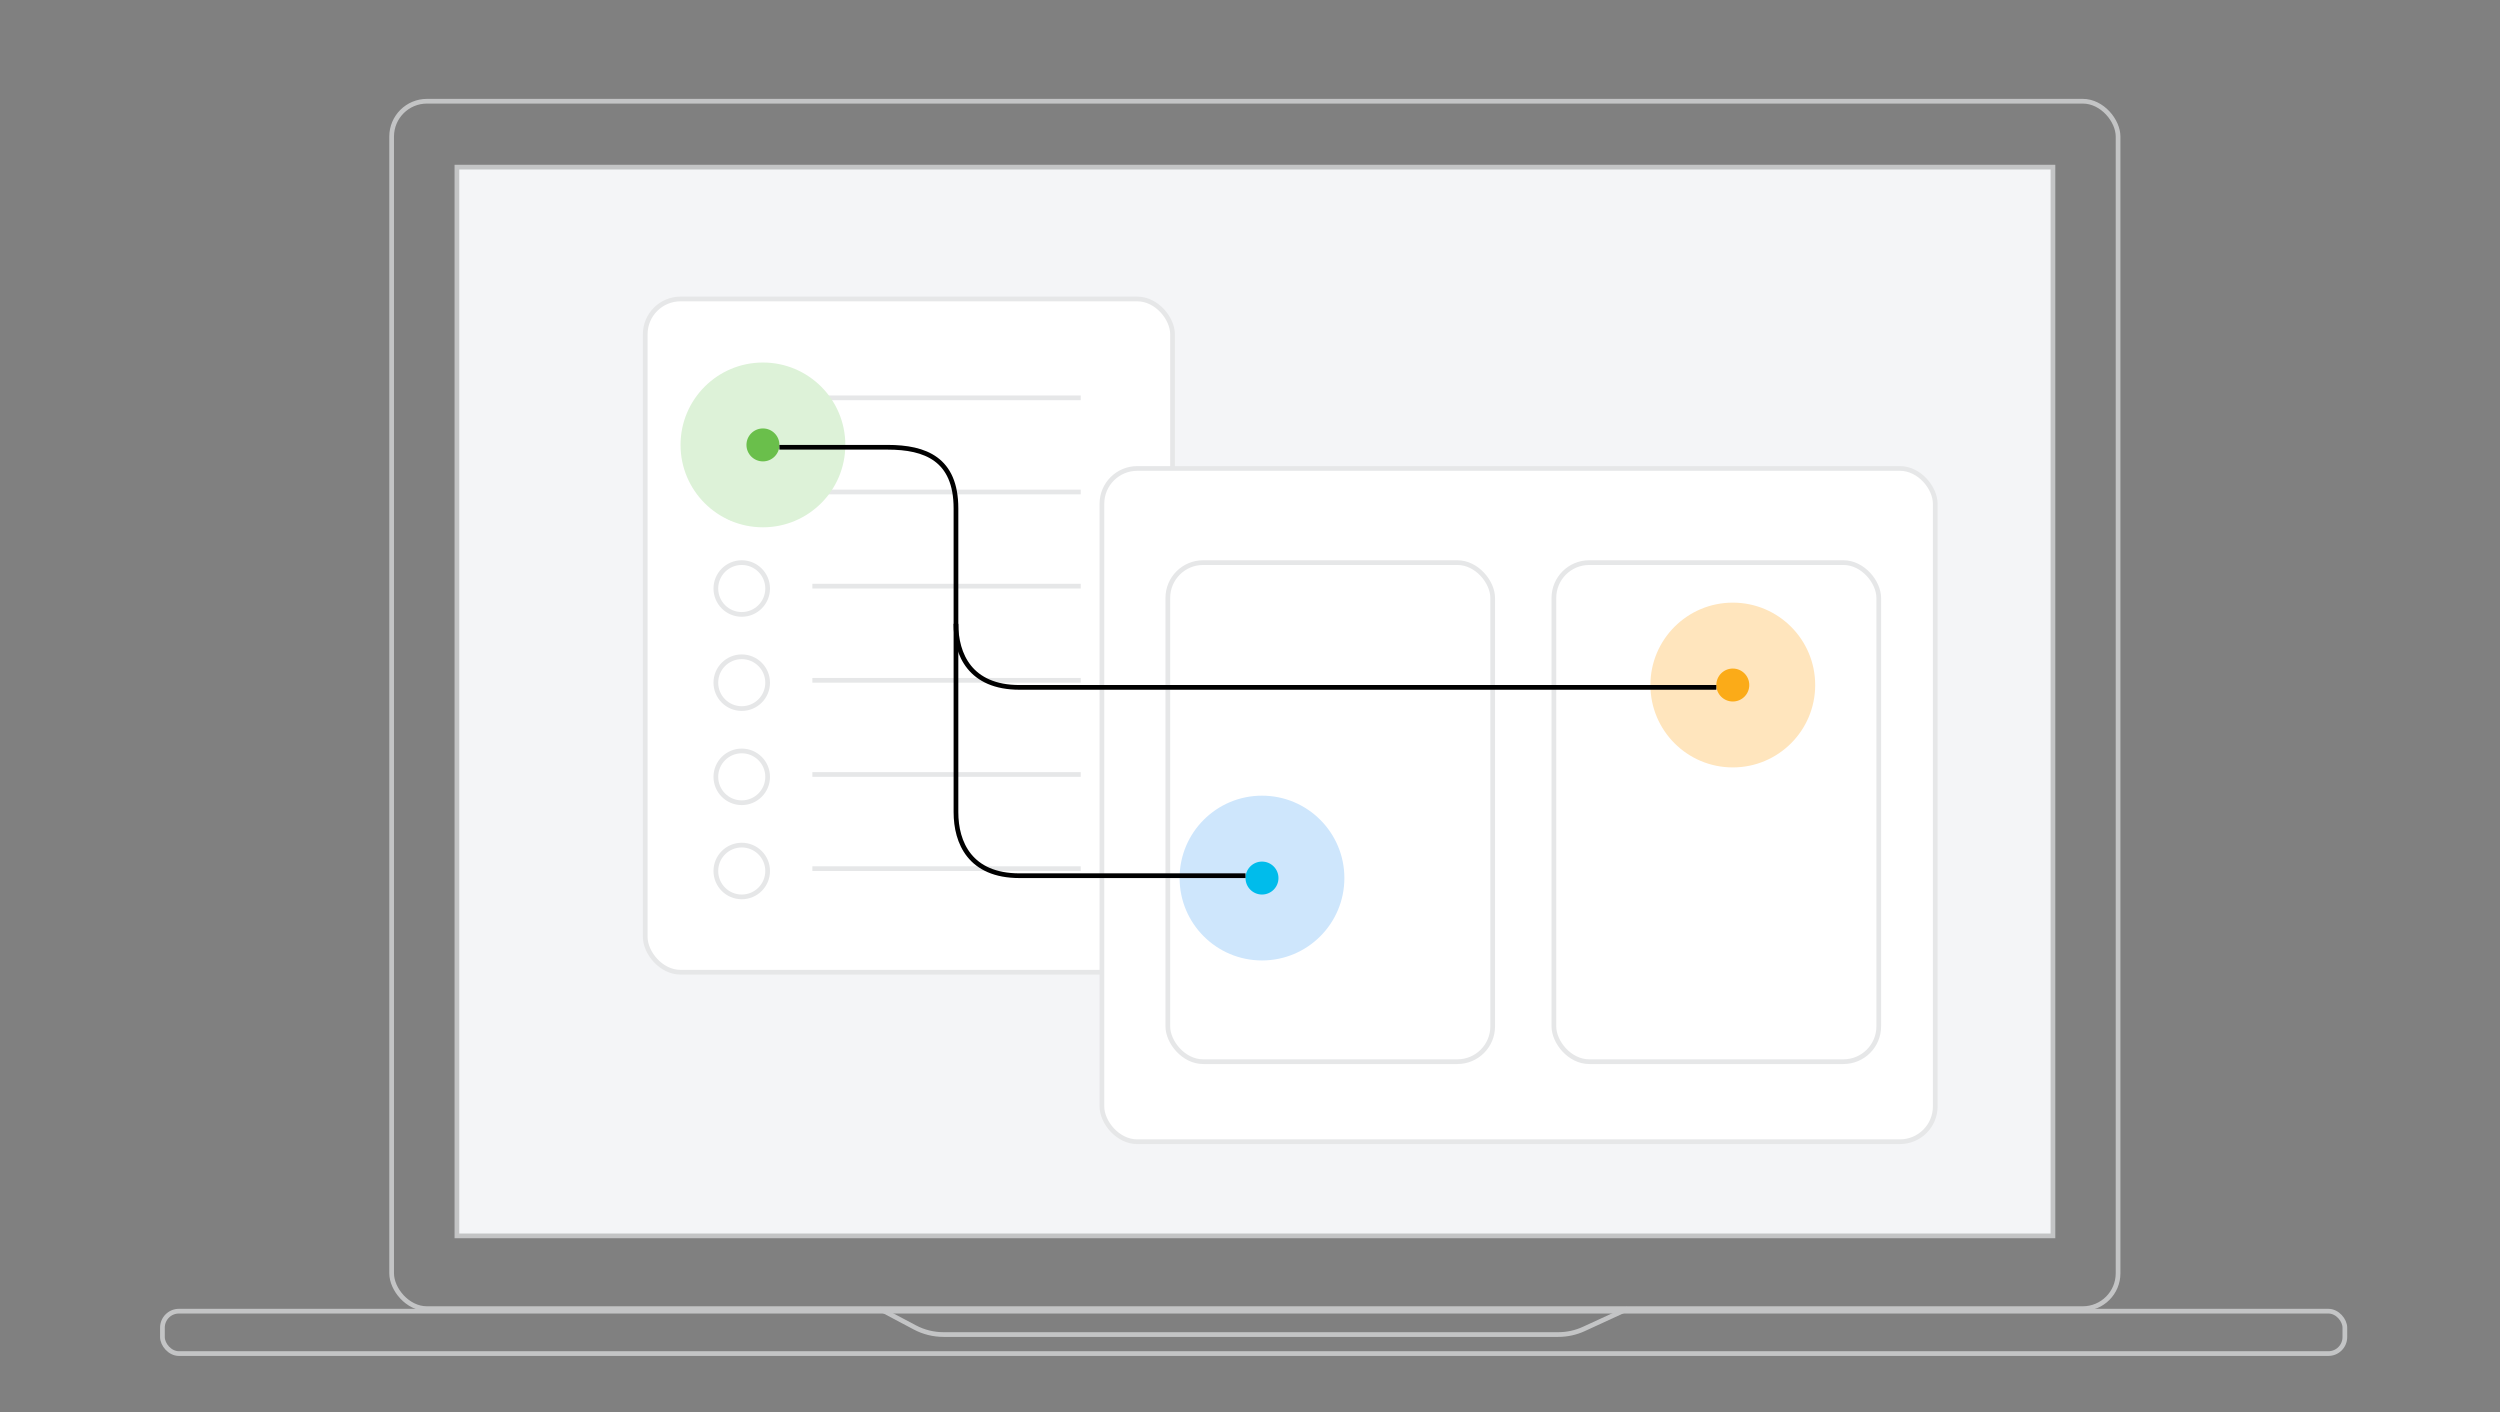 <svg width="531" height="300" viewBox="0 0 531 300" fill="none" xmlns="http://www.w3.org/2000/svg">
<rect x="0" y="0" width="531" height="300" fill="#808080" stroke="none"/>
<rect x="83.185" y="21.5" width="366.693" height="256.454" rx="7.5" stroke="#C3C4C5"/>
<rect x="97.047" y="35.5" width="339" height="227" fill="#F4F5F7" stroke="#C3C4C5"/>
<rect x="34.5" y="278.493" width="463.547" height="9.007" rx="3.5" stroke="#C3C4C5"/>
<path d="M186.857 277.993L194.316 281.945C196.191 282.938 198.28 283.458 200.402 283.458H330.98C332.858 283.458 334.714 283.051 336.42 282.265L345.692 277.993" stroke="#C3C4C5"/>
<rect x="137.047" y="63.5" width="112" height="143" rx="7.5" fill="white" stroke="#E6E7E8"/>
<rect x="234.047" y="99.5" width="177" height="143" rx="7.5" fill="white" stroke="#E6E7E8"/>
<rect x="248.047" y="119.5" width="69" height="106" rx="7.5" stroke="#E6E7E8"/>
<rect x="330.047" y="119.5" width="69" height="106" rx="7.5" stroke="#E6E7E8"/>
<circle cx="157.547" cy="85" r="5.5" stroke="#E6E7E8"/>
<circle cx="157.547" cy="105" r="5.5" stroke="#E6E7E8"/>
<circle cx="157.547" cy="125" r="5.5" stroke="#E6E7E8"/>
<circle cx="157.547" cy="145" r="5.5" stroke="#E6E7E8"/>
<circle cx="157.547" cy="165" r="5.5" stroke="#E6E7E8"/>
<circle cx="157.547" cy="185" r="5.5" stroke="#E6E7E8"/>
<rect x="172.547" y="84" width="57" height="1" fill="#E6E7E8"/>
<rect x="172.547" y="104" width="57" height="1" fill="#E6E7E8"/>
<rect x="172.547" y="124" width="57" height="1" fill="#E6E7E8"/>
<rect x="172.547" y="144" width="57" height="1" fill="#E6E7E8"/>
<rect x="172.547" y="164" width="57" height="1" fill="#E6E7E8"/>
<rect x="172.547" y="184" width="57" height="1" fill="#E6E7E8"/>
<circle cx="162.047" cy="94.5" r="17.5" fill="#DDF2D8"/>
<circle cx="268.047" cy="186.5" r="17.5" fill="#CEE6FC"/>
<circle cx="368.047" cy="145.5" r="17.5" fill="#FFE5BD"/>
<circle cx="162.047" cy="94.5" r="3.5" fill="#6ABF4B"/>
<circle cx="268.047" cy="186.5" r="3.5" fill="#00BCEB"/>
<circle cx="368.047" cy="145.5" r="3.5" fill="#FBAB18"/>
<path d="M165.547 95C170.547 95 182.147 95 188.547 95C196.547 95 203.047 97.5 203.047 108C203.047 118.5 203.047 166 203.047 172.5C203.047 179 206.047 186 216.547 186C224.947 186 252.047 186 264.547 186" stroke="black"/>
<path d="M203.047 132.5C203.047 139 206.047 146 216.547 146C224.947 146 352.047 146 364.547 146" stroke="black"/>
</svg>
